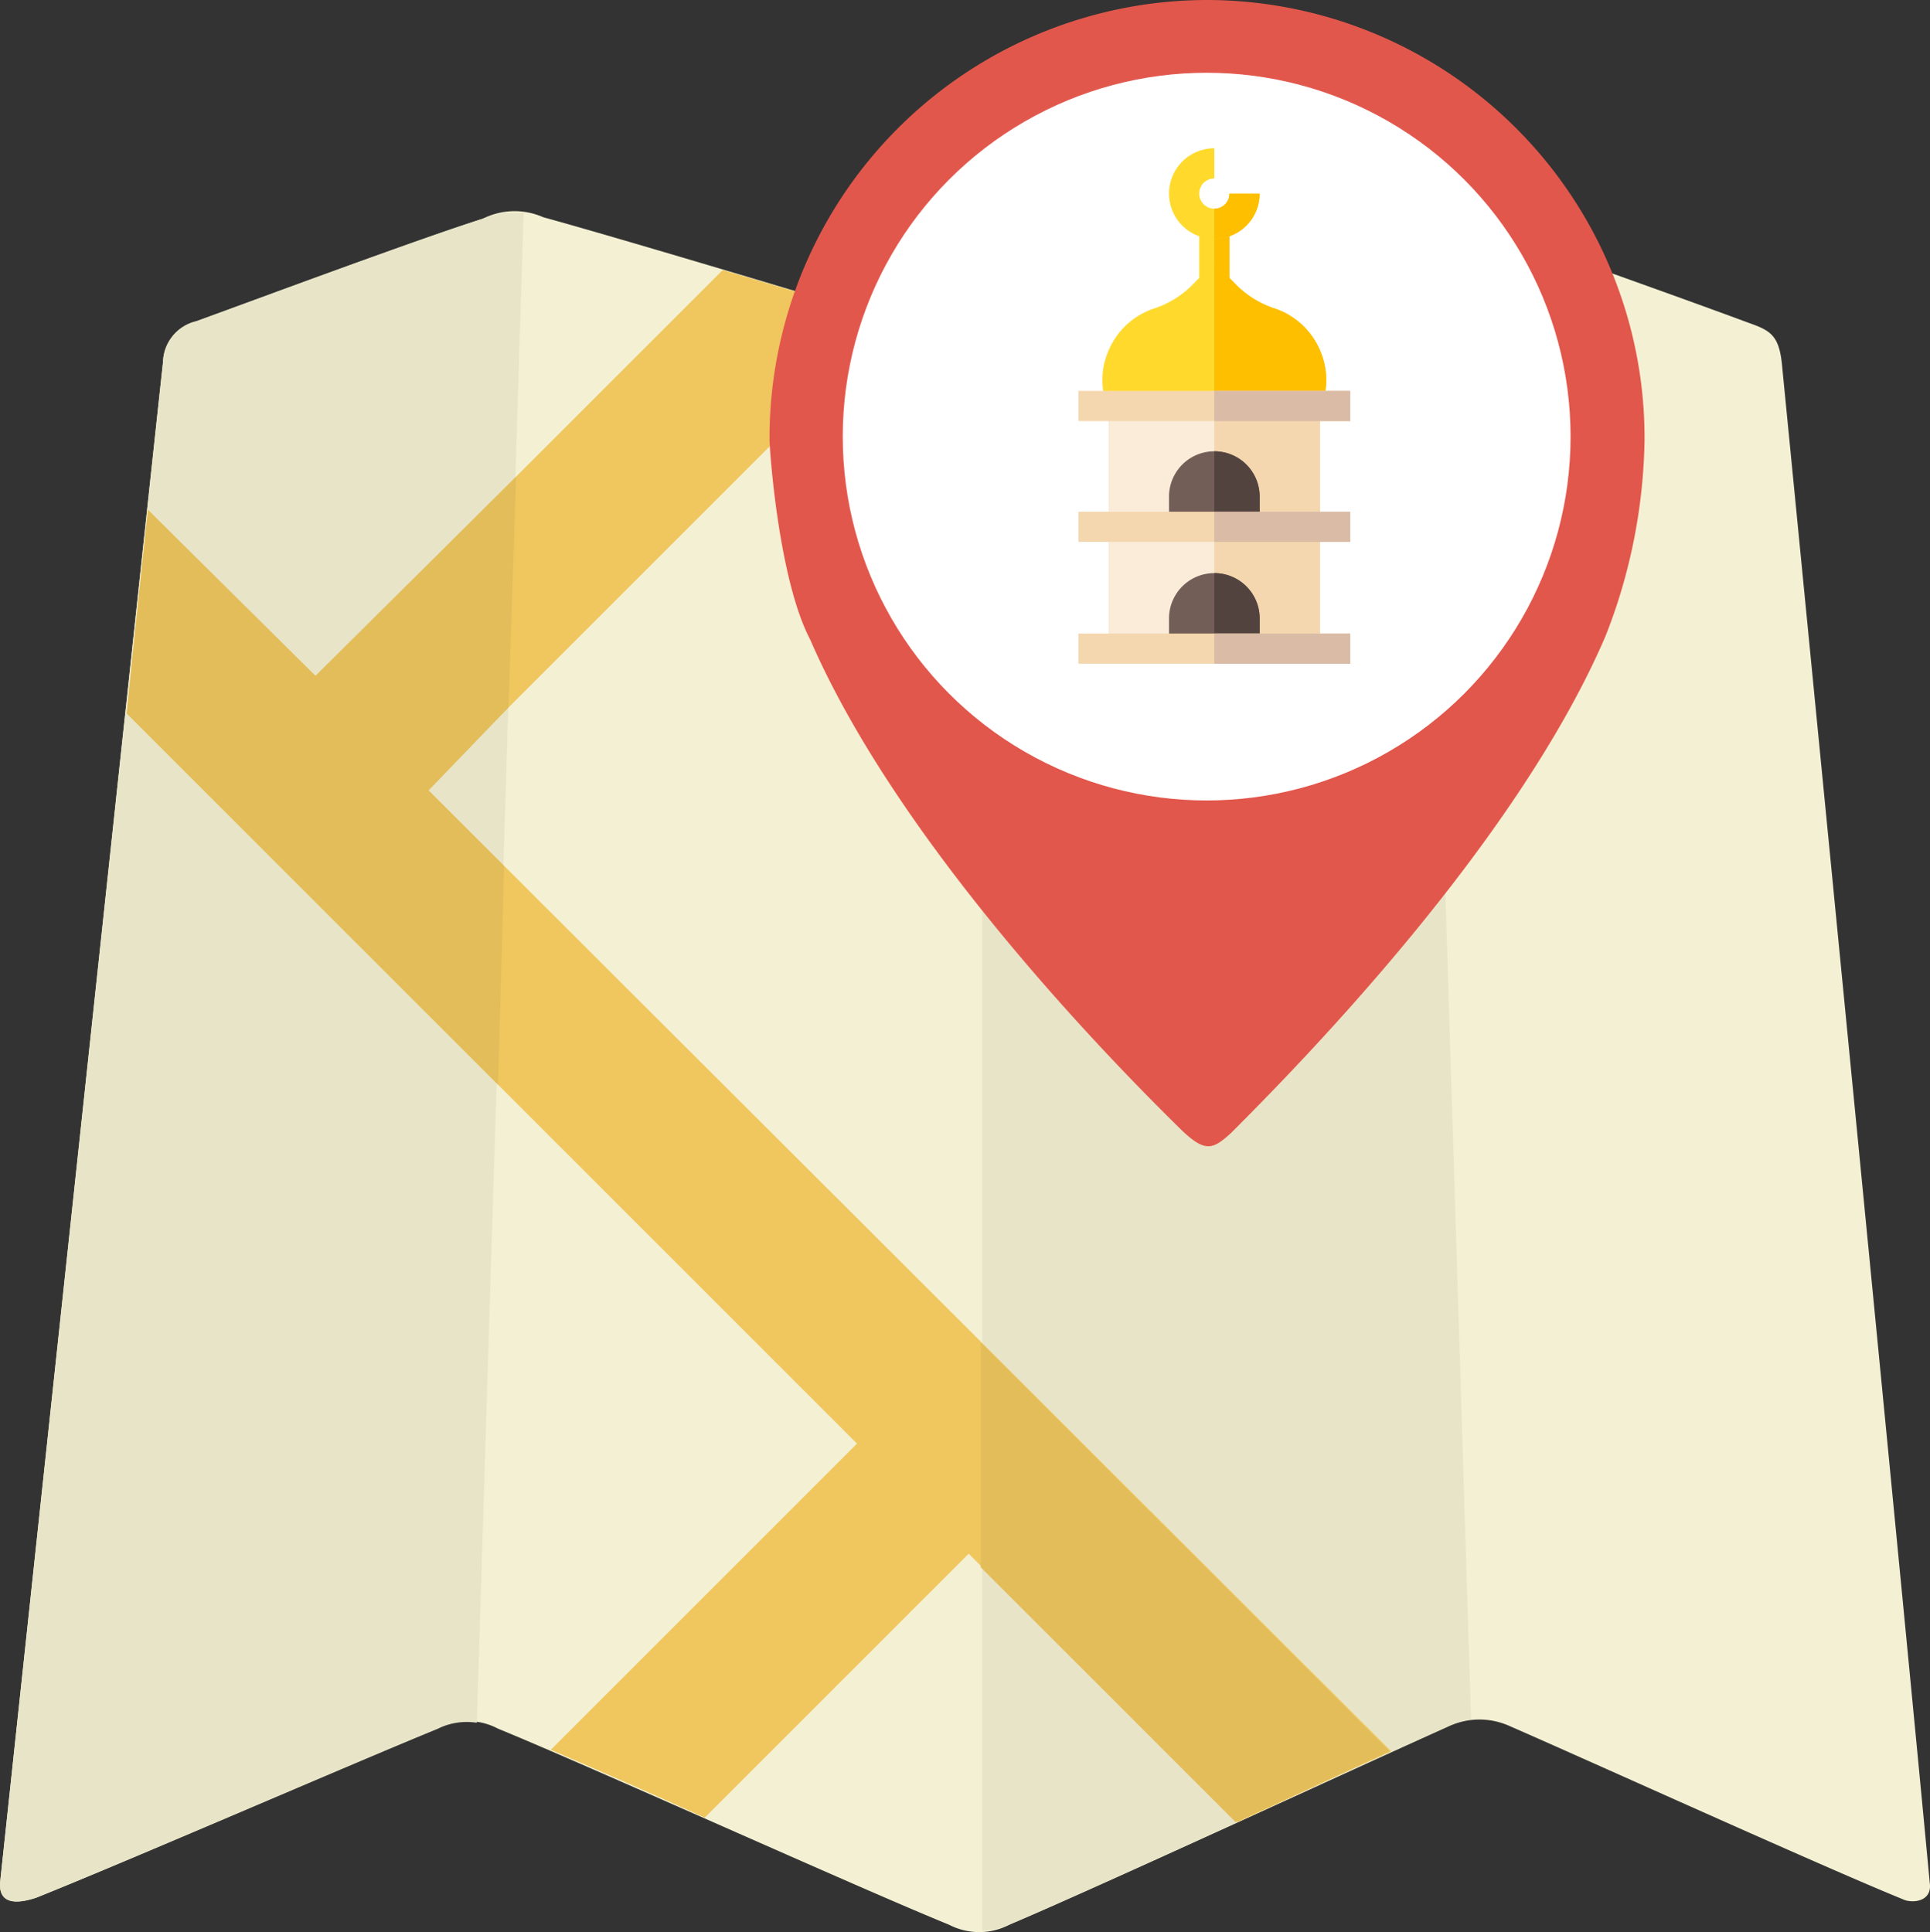 <svg xmlns="http://www.w3.org/2000/svg" width="75.904" height="76.001" viewBox="0 0 75.904 76.001"><rect x="0" y="0" width="75.904" height="76.001" fill="#333333" stroke="none"/><defs><style>.a{fill:#f4f0d3;}.b{fill:#e8e4c8;}.c{fill:#efc75e;}.d{fill:#e3bd59;}.e{fill:#e2574c;}.f{fill:#fff;}.g{fill:#ffda2d;}.h{fill:#fdbf00;}.i{fill:#faecd8;}.j{fill:#f4d7af;}.k{fill:#725d57;}.l{fill:#53433f;}.m{fill:#dabba6;}</style></defs><path class="a" d="M59.66,114.71c3.264,1.424,12.282,5.518,15.487,6.824.356.178,1.187.119,1.068-.653-.712-7.714-5.043-51.918-5.815-59.751-.119-1.127-.475-1.305-1.305-1.6-2.551-.949-8.722-3.145-11.274-4.035a2.77,2.77,0,0,0-2.373,0c-3.976,1.127-16.555,4.984-16.555,4.984S25.78,56.5,21.685,55.375a2.779,2.779,0,0,0-2.373.059c-2.611.831-8.663,3.085-11.274,4.035a1.693,1.693,0,0,0-1.305,1.6c-.83,7.654-5.577,52.037-6.408,59.81-.059.89.712.831,1.424.593,3.56-1.424,12.579-5.34,15.783-6.646a2.542,2.542,0,0,1,2.373,0c3.62,1.483,14.24,6.29,17.741,7.714a2.576,2.576,0,0,0,2.373,0c3.5-1.483,13.766-6.23,17.207-7.773A2.894,2.894,0,0,1,59.66,114.71Z" transform="translate(-0.322 -46.831)"/><path class="b" d="M20.914,55.411a3.287,3.287,0,0,0-1.6.237c-2.611.831-8.663,3.085-11.274,4.035a1.693,1.693,0,0,0-1.305,1.6C5.9,68.94,1.156,113.323.325,121.1c-.059.89.712.831,1.424.593,3.56-1.424,12.579-5.34,15.783-6.646a2.586,2.586,0,0,1,1.543-.237S20.914,55.411,20.914,55.411Zm35.423,0a5.53,5.53,0,0,0-.771.237c-3.976,1.187-16.08,4.865-16.614,5.044v62.3a3.17,3.17,0,0,0,1.187-.3c3.5-1.483,13.766-6.23,17.207-7.773a3.394,3.394,0,0,1,.831-.237Z" transform="translate(-0.322 -47.045)"/><path class="c" d="M56.151,131.376l10.384-10.384L77.1,131.554c2.2-1.009,4.332-2.017,6.052-2.789L45.234,90.909,63.628,72.515c-1.9-.593-4.391-1.305-6.764-2.017L40.843,86.519l-6.586-6.586c-.237,2.255-.534,4.984-.831,8.01l28.718,28.718L50.1,128.706c1.661.712,3.857,1.661,6.052,2.67Z" transform="translate(-28.439 -59.877)"/><path class="d" d="M48.438,133.534l.3-9.078-7.892,7.832-6.586-6.527c-.237,2.255-.534,4.984-.831,8.01l14.6,14.6.237-8.6L45.293,136.8ZM67.01,167.355l10.028,10.028c2.2-1.009,4.332-2.017,6.052-2.789l-16.08-16.08Z" transform="translate(-28.439 -105.706)"/><path class="e" d="M218.411,0a17.232,17.232,0,0,1,17.207,17.267,21.867,21.867,0,0,1-1.543,7.773c-3.5,8.129-11.926,16.733-14.715,19.521-.712.653-1.009.771-1.9-.059-2.848-2.789-11.155-11.274-14.656-19.343-1.246-2.373-1.6-7.476-1.6-7.892A17.233,17.233,0,0,1,218.411,0Z" transform="translate(-170.94)"/><path class="f" d="M265.243,55.138a8.9,8.9,0,1,0,8.9,8.9A8.888,8.888,0,0,0,265.243,55.138Zm0,14.241a5.34,5.34,0,1,1,5.34-5.34A5.318,5.318,0,0,1,265.243,69.379Z" transform="translate(-217.772 -46.831)"/><ellipse class="f" cx="14.312" cy="14.312" rx="14.312" ry="14.312" transform="translate(33.144 2.862)"/><g transform="translate(42.412 5.832)"><path class="g" d="M120,75h1.188v2.376H120Zm0,0" transform="translate(-115.248 -72.03)"/><path class="h" d="M135,75h.594v2.376H135Zm0,0" transform="translate(-129.654 -72.03)"/><path class="g" d="M32.365,119.6h-8.2a2.89,2.89,0,0,1-.059-2.447,2.96,2.96,0,0,1,1.83-1.667,3.8,3.8,0,0,0,1.58-1.034l.748-.748.748.748a3.8,3.8,0,0,0,1.58,1.034,2.96,2.96,0,0,1,1.83,1.667,2.89,2.89,0,0,1-.059,2.447Zm0,0" transform="translate(-22.92 -109.197)"/><path class="h" d="M139.1,119.6H135v-5.9l.748.748a3.8,3.8,0,0,0,1.58,1.034,2.96,2.96,0,0,1,1.83,1.667,2.89,2.89,0,0,1-.059,2.447Zm0,0" transform="translate(-129.654 -109.197)"/><path class="i" d="M30,256h8.316v4.752H30Zm0,0" transform="translate(-28.812 -245.862)"/><path class="j" d="M135,256h4.158v4.752H135Zm0,0" transform="translate(-129.654 -245.862)"/><path class="i" d="M30,376h8.316v4.792H30Zm0,0" transform="translate(-28.812 -361.11)"/><path class="j" d="M135,376h4.158v4.792H135Zm0,0" transform="translate(-129.654 -361.11)"/><path class="g" d="M93.564,1.782A1.782,1.782,0,1,1,91.782,0V1.188a.594.594,0,1,0,.594.594Zm0,0" transform="translate(-86.436 0)"/><path class="k" d="M93.564,423.782v1.188H90v-1.188a1.782,1.782,0,0,1,3.564,0Zm0,0" transform="translate(-86.436 -405.288)"/><path class="k" d="M93.564,302.782v1.188H90v-1.188a1.782,1.782,0,0,1,3.564,0Zm0,0" transform="translate(-86.436 -289.08)"/><path class="h" d="M135,46.782V45.594a.588.588,0,0,0,.594-.594h1.188A1.78,1.78,0,0,1,135,46.782Zm0,0" transform="translate(-129.654 -43.218)"/><path class="l" d="M136.782,302.782v1.188H135V301A1.78,1.78,0,0,1,136.782,302.782Zm0,0" transform="translate(-129.654 -289.08)"/><path class="l" d="M136.782,423.782v1.188H135V422A1.78,1.78,0,0,1,136.782,423.782Zm0,0" transform="translate(-129.654 -405.288)"/><g transform="translate(0 9.544)"><path class="j" d="M0,361H10.692v1.188H0Zm0,0" transform="translate(0 -356.248)"/><path class="j" d="M0,241H10.692v1.188H0Zm0,0" transform="translate(0 -241)"/><path class="j" d="M0,482H10.692v1.188H0Zm0,0" transform="translate(0 -472.456)"/></g><path class="m" d="M135,361h5.346v1.188H135Zm0,0" transform="translate(-129.654 -346.704)"/><path class="m" d="M135,482h5.346v1.188H135Zm0,0" transform="translate(-129.654 -462.912)"/><path class="m" d="M135,241h5.346v1.188H135Zm0,0" transform="translate(-129.654 -231.456)"/></g></svg>